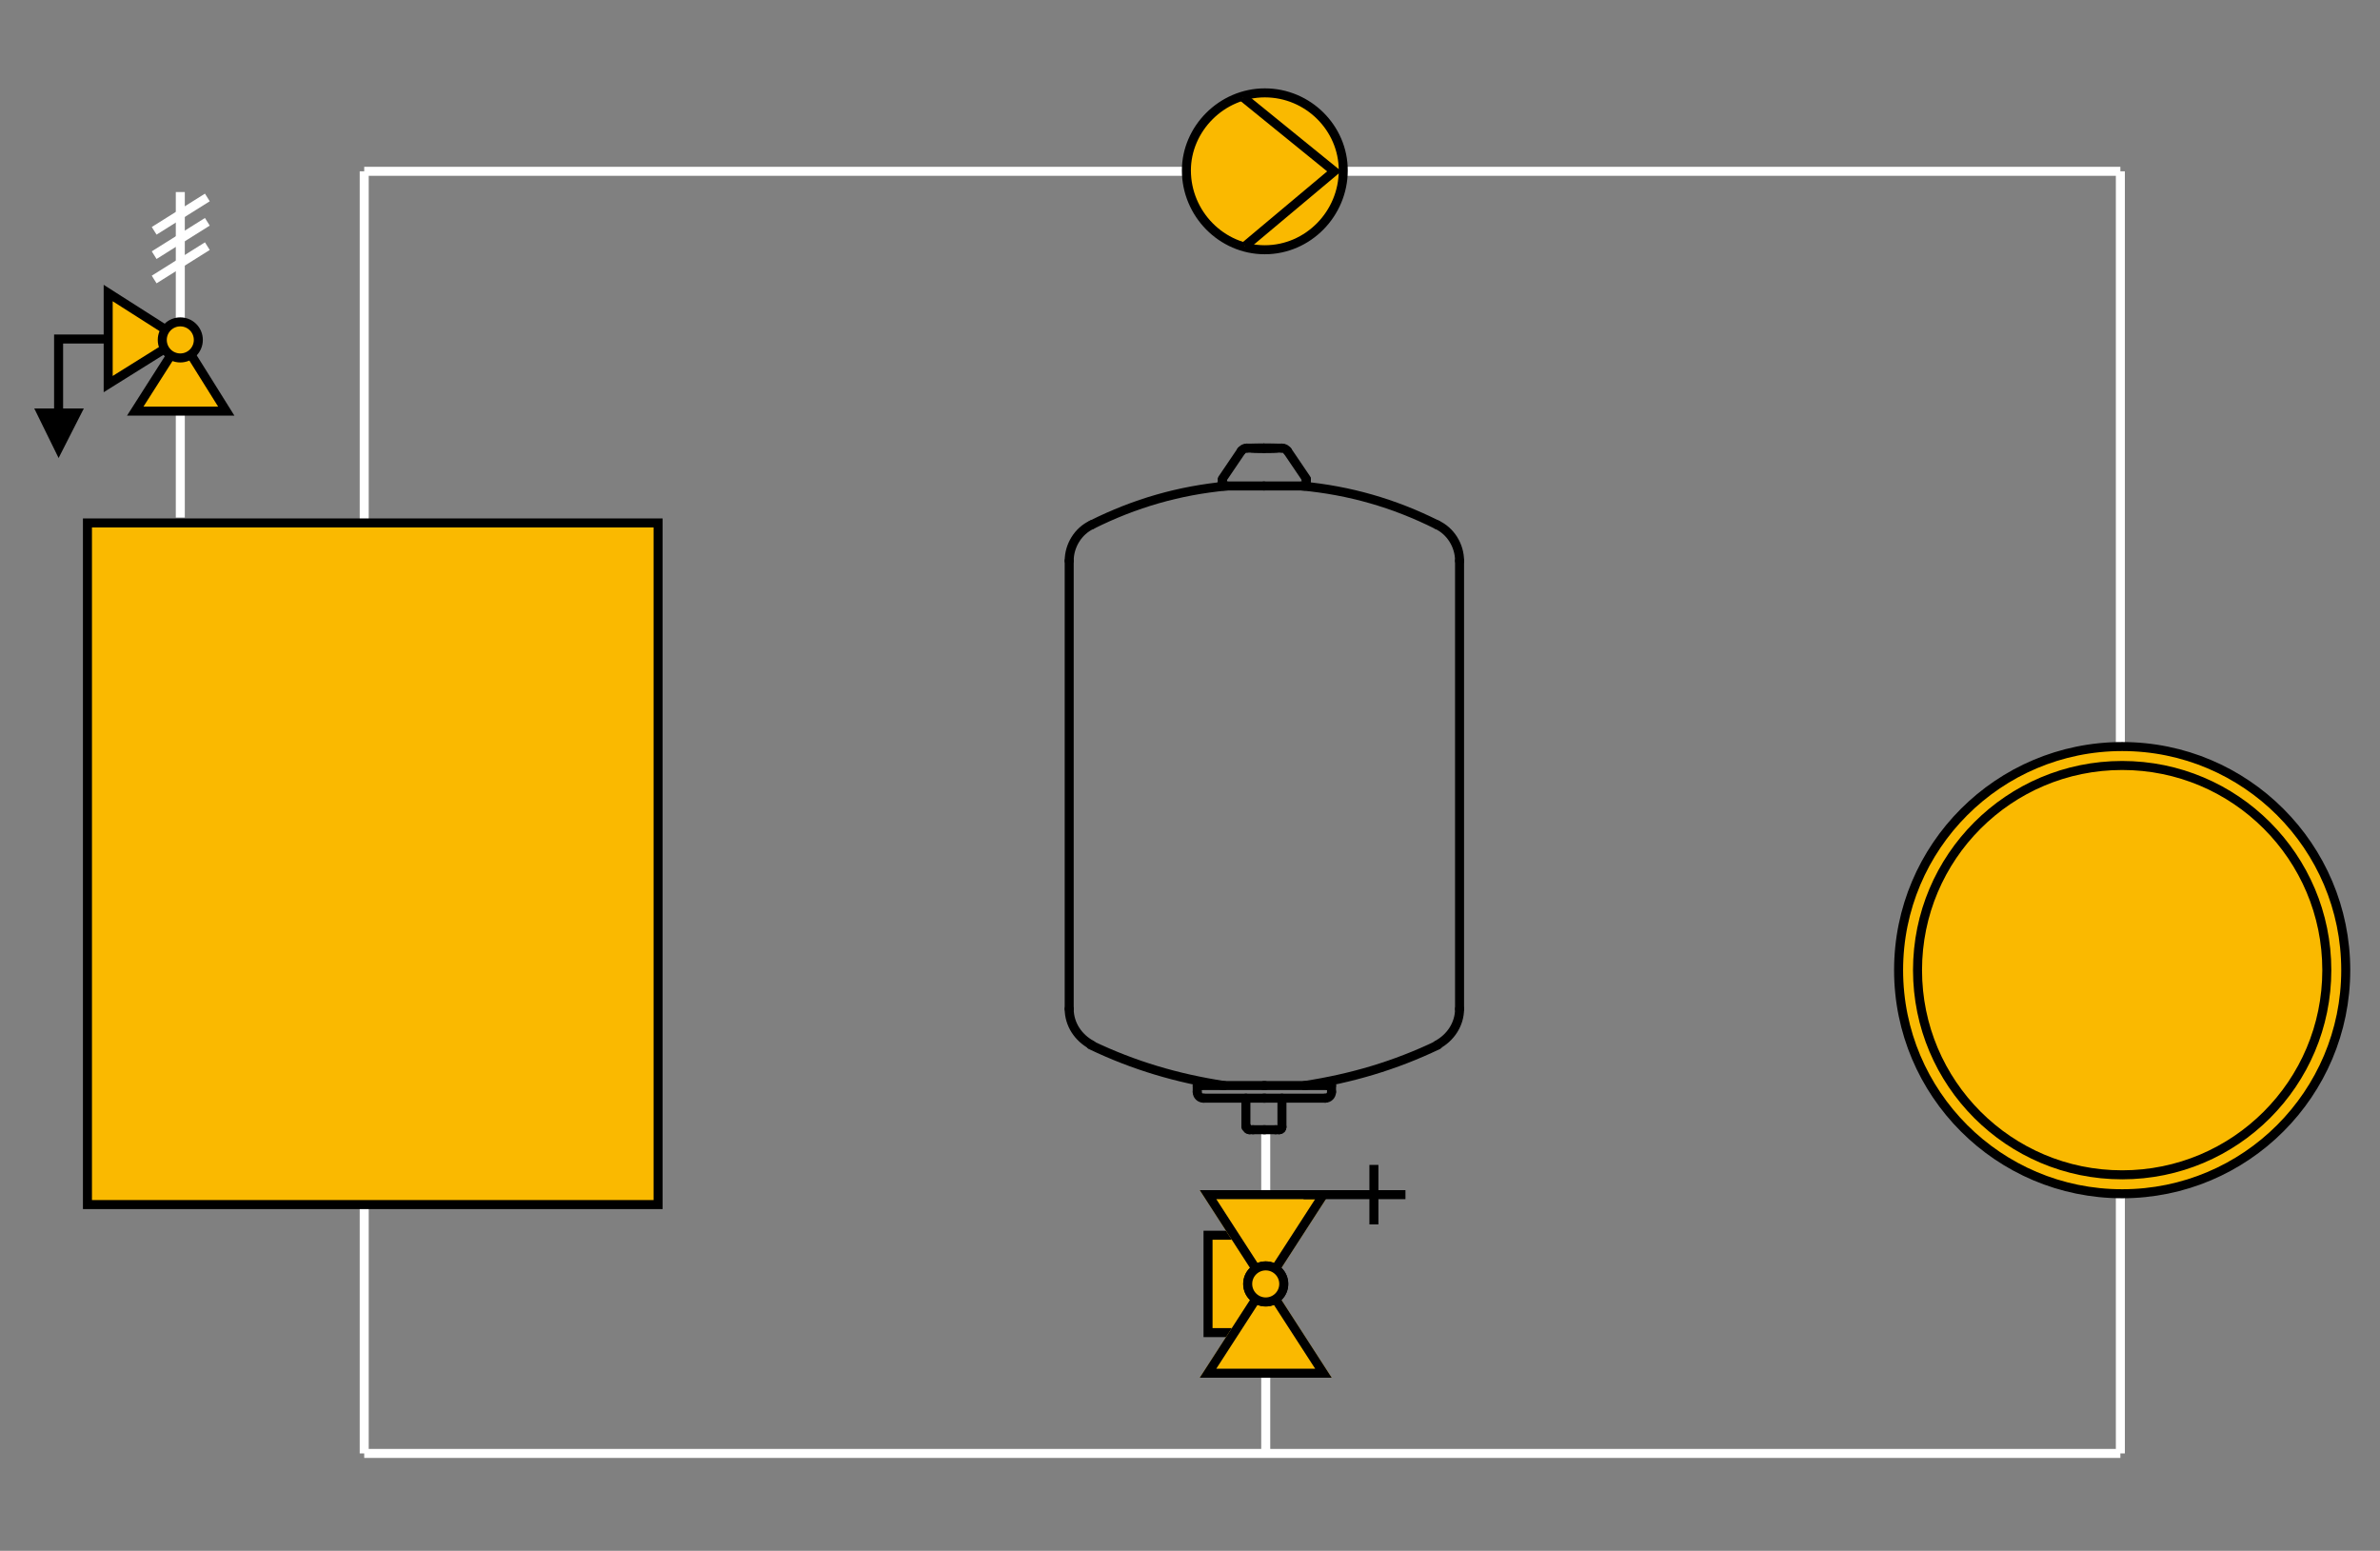 <?xml version="1.0" encoding="utf-8"?>
<!-- Generator: Adobe Illustrator 22.0.1, SVG Export Plug-In . SVG Version: 6.00 Build 0)  -->
<svg version="1.1" id="Ebene_2_1_" xmlns="http://www.w3.org/2000/svg" xmlns:xlink="http://www.w3.org/1999/xlink" x="0px" y="0px"
	 viewBox="0 0 264 172" style="enable-background:new 0 0 264 172;" xml:space="preserve">
<rect x="0" y="0" width="264" height="172" fill="#808080" stroke="none"/>
<style type="text/css">
	.st0{fill:none;stroke:#FFFFFF;stroke-miterlimit:2.613;}
	.st1{fill:#FAB900;stroke:#000000;stroke-miterlimit:10;}
	.st2{fill:#FAB900;stroke:#000000;stroke-miterlimit:2.613;}
	.st3{fill:none;stroke:#000000;stroke-miterlimit:2.613;}
	.st4{fill:#FAB900;stroke:#E8B72B;stroke-miterlimit:2.613;}
	.st5{fill:none;stroke:#000000;stroke-linecap:round;stroke-linejoin:round;}
</style>
<g>
	<path class="st0" d="M235.2,19H40.4 M235.2,19v121.7 M40.4,19v121.7 M235.2,161.2H40.4 M235.2,161.2V62.6 M40.4,161.2V62.6"/>
	<line class="st0" x1="140.4" y1="161.6" x2="140.4" y2="125.7"/>
	<rect x="9.7" y="58" class="st1" width="63.3" height="75.6"/>
	<circle class="st2" cx="235.4" cy="107.6" r="24.8"/>
	<circle class="st3" cx="235.4" cy="107.6" r="22.7"/>
	<g>
		<polyline class="st2" points="141.3,137 134,137 134,147.8 141.3,147.8 		"/>
		<polygon class="st4" points="134,152.3 146.8,152.3 134,132.5 146.8,132.5 		"/>
		<polygon class="st3" points="134,152.3 146.8,152.3 134,132.5 146.8,132.5 		"/>
		<g>
			<path class="st2" d="M138.4,142.4c0-1.1,0.9-2,2-2s2,0.9,2,2s-0.9,2-2,2C139.3,144.4,138.4,143.5,138.4,142.4"/>
			<ellipse class="st2" cx="140.4" cy="142.4" rx="2" ry="2"/>
		</g>
		<path class="st3" d="M152.4,129.2v6.6 M144.6,132.5h11.3"/>
	</g>
	<polygon points="9.3,45.3 3.8,45.3 6.5,50.8 	"/>
	<line class="st0" x1="20" y1="57.4" x2="20" y2="21.3"/>
	<polyline class="st3" points="12.1,37.6 6.5,37.6 6.5,47 	"/>
	<polygon class="st2" points="25.1,45.6 15,45.6 20.1,37.6 	"/>
	<polygon class="st2" points="12,42.6 12,32.5 20,37.6 	"/>
	<path class="st0" d="M17.1,25.6l5.9-3.7 M17.1,28.3l5.9-3.7 M17.1,31l5.9-3.7"/>
	<ellipse class="st2" cx="20" cy="37.7" rx="2" ry="2"/>
	<g>
		<path class="st2" d="M131.6,18.9c0-4.6,3.9-8.6,8.7-8.6s8.7,3.9,8.7,8.6c0,4.8-3.9,8.8-8.7,8.8S131.6,23.7,131.6,18.9z"/>
		<path class="st2" d="M137.9,10.8L148,19l-9.9,8.3"/>
	</g>
	<g>
		<line class="st5" x1="141.9" y1="125.3" x2="141.5" y2="125.3"/>
		<path class="st5" d="M141.9,125.3c0.2,0,0.3-0.1,0.3-0.3"/>
		<line class="st5" x1="140.2" y1="125.3" x2="141.5" y2="125.3"/>
		<path class="st5" d="M140.2,125.3"/>
		<line class="st5" x1="138.6" y1="125.3" x2="139" y2="125.3"/>
		<path class="st5" d="M138.6,125.3c-0.2,0-0.3-0.1-0.3-0.3"/>
		<g>
			<path class="st3" d="M140.2,56.2"/>
			<line class="st5" x1="147.3" y1="120.4" x2="140.2" y2="120.4"/>
			<path class="st5" d="M144.7,120.4c5.2-0.8,10-2.2,14.8-4.5"/>
			<path class="st5" d="M159.4,115.9c1.5-0.8,2.5-2.3,2.5-4"/>
			<line class="st5" x1="161.9" y1="62.2" x2="161.9" y2="111.9"/>
			<path class="st5" d="M159.4,58.2c-4.8-2.4-9.7-3.8-15-4.3"/>
			<path class="st5" d="M161.9,62.2c0-1.7-1-3.3-2.5-4"/>
			<line class="st5" x1="140.2" y1="49.7" x2="141.6" y2="49.7"/>
			<line class="st5" x1="140.2" y1="49.7" x2="141.3" y2="49.7"/>
			<line class="st5" x1="140.2" y1="49.7" x2="140.9" y2="49.7"/>
			<path class="st5" d="M142.8,50c-0.2-0.2-0.3-0.3-0.6-0.3"/>
			<line class="st5" x1="142.8" y1="50" x2="144.9" y2="53.1"/>
			<line class="st5" x1="140.2" y1="49.7" x2="142.2" y2="49.7"/>
			<path class="st5" d="M144.9,53.2C144.9,53.1,144.9,53.1,144.9,53.2"/>
			<line class="st5" x1="144.9" y1="53.7" x2="144.9" y2="53.2"/>
			<path class="st5" d="M144.7,53.9c0.1,0,0.2,0,0.2-0.2"/>
			<line class="st5" x1="140.2" y1="53.9" x2="144.7" y2="53.9"/>
			<path class="st5" d="M147,121.8c0.4,0,0.7-0.3,0.7-0.7"/>
			<line class="st5" x1="147.3" y1="120.4" x2="147.7" y2="120.4"/>
			<line class="st5" x1="147.7" y1="120.4" x2="147.7" y2="121.1"/>
			<path class="st5" d="M142.2,121.8"/>
			<line class="st5" x1="147" y1="121.8" x2="140.2" y2="121.8"/>
			<line class="st5" x1="142.2" y1="121.8" x2="142.2" y2="125"/>
			<line class="st5" x1="133.2" y1="120.4" x2="140.3" y2="120.4"/>
			<path class="st5" d="M135.8,120.4c-5.2-0.8-10-2.2-14.8-4.5"/>
			<path class="st5" d="M121.1,115.9c-1.5-0.8-2.5-2.3-2.5-4"/>
			<line class="st5" x1="118.6" y1="111.9" x2="118.6" y2="62.2"/>
			<path class="st5" d="M121.1,58.2c4.8-2.4,9.7-3.8,15-4.3"/>
			<path class="st5" d="M118.6,62.2c0-1.7,1-3.3,2.5-4"/>
			<path class="st5" d="M140.2,49.7"/>
			<line class="st5" x1="140.2" y1="49.7" x2="138.9" y2="49.7"/>
			<line class="st5" x1="140.2" y1="49.7" x2="139.2" y2="49.7"/>
			<line class="st5" x1="140.2" y1="49.7" x2="139.6" y2="49.7"/>
			<path class="st5" d="M137.7,50c0.2-0.2,0.3-0.3,0.6-0.3"/>
			<line class="st5" x1="137.7" y1="50" x2="135.6" y2="53.1"/>
			<line class="st5" x1="140.2" y1="49.7" x2="138.3" y2="49.7"/>
			<path class="st5" d="M135.6,53.2C135.6,53.1,135.6,53.1,135.6,53.2"/>
			<line class="st5" x1="135.6" y1="53.7" x2="135.6" y2="53.2"/>
			<path class="st5" d="M135.7,53.9c-0.1,0-0.2,0-0.2-0.2"/>
			<line class="st5" x1="140.2" y1="53.9" x2="135.7" y2="53.9"/>
			<path class="st5" d="M133.5,121.8c-0.4,0-0.7-0.3-0.7-0.7"/>
			<line class="st5" x1="133.2" y1="120.4" x2="132.8" y2="120.4"/>
			<line class="st5" x1="132.8" y1="120.4" x2="132.8" y2="121.1"/>
			<path class="st5" d="M138.2,121.8"/>
			<line class="st5" x1="133.5" y1="121.8" x2="140.3" y2="121.8"/>
			<line class="st5" x1="138.2" y1="121.8" x2="138.2" y2="125"/>
		</g>
		<line class="st5" x1="140.3" y1="125.3" x2="139" y2="125.3"/>
	</g>
</g>
</svg>
